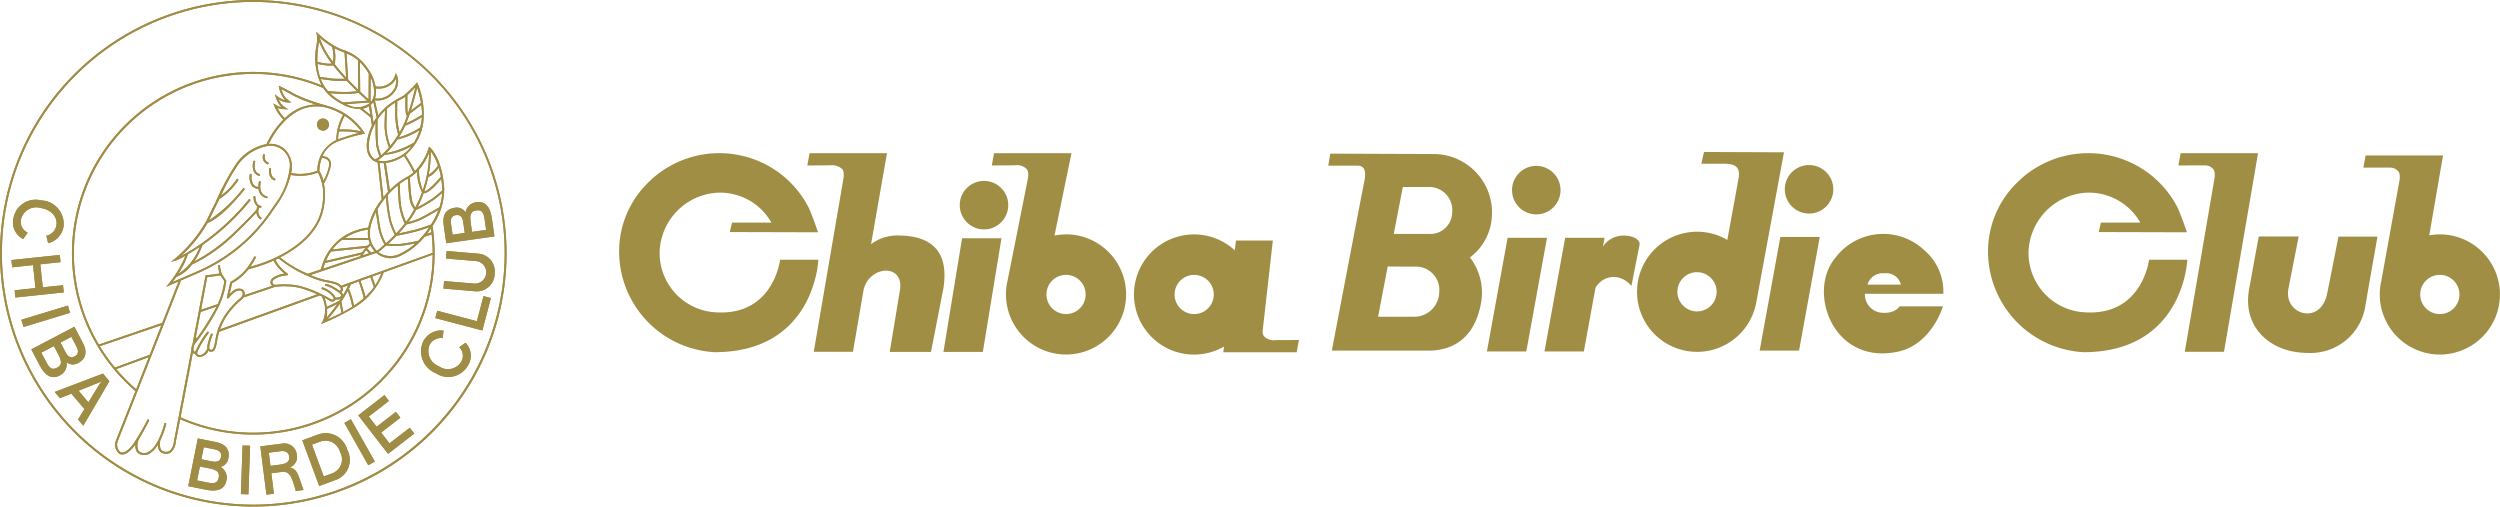 <svg xmlns="http://www.w3.org/2000/svg" xmlns:xlink="http://www.w3.org/1999/xlink" width="222.088" height="45" viewBox="0 0 222.088 45"><defs><clipPath id="a"><rect width="45" height="45" fill="none"/></clipPath><clipPath id="b"><rect width="167.088" height="18" fill="none"/></clipPath></defs><g transform="translate(14856 3961)"><g transform="translate(-14856 -3961)"><g transform="translate(0 0.001)" clip-path="url(#a)"><path d="M22.5,0A22.5,22.5,0,1,0,45,22.5,22.525,22.525,0,0,0,22.5,0m0,44.831A22.331,22.331,0,1,1,44.832,22.5,22.356,22.356,0,0,1,22.5,44.831M28.693,11.6a.535.535,0,1,1,.535-.535.534.534,0,0,1-.535.535m-5.327,2.156a.084.084,0,0,1,.161.05.527.527,0,0,0,.295.63.084.084,0,1,1-.074.152.69.69,0,0,1-.382-.832m.547,1.234a.084.084,0,0,1,.1-.068.085.085,0,0,1,.068.1c0,.006-.109.642.331.837a.084.084,0,1,1-.069.154c-.56-.249-.434-.989-.428-1.02m-1.405-.654a.084.084,0,0,1,.1-.059.086.086,0,0,1,.06.1c-.01.036-.237.894.378,1.079a.084.084,0,0,1,.057.1.085.085,0,0,1-.106.057c-.618-.185-.593-.922-.493-1.284m1.158,3.269a.921.921,0,0,1-.7-.832.752.752,0,0,1-.563-.241,1.384,1.384,0,0,1-.221-1.005.083.083,0,0,1,.1-.071.085.085,0,0,1,.071.1,1.24,1.24,0,0,0,.182.868.585.585,0,0,0,.422.183A1.692,1.692,0,0,1,23,16.154a.085.085,0,0,1,.1-.062.086.086,0,0,1,.061.1c-.01.043-.25,1.048.543,1.248a.084.084,0,0,1-.04.164M38.607,22.5a16.285,16.285,0,0,0-.184-2.431A5.805,5.805,0,0,0,39.46,16.73c-.176-2.662-1.2-3.578-1.246-3.617l-.1-.086-.036.128a5.162,5.162,0,0,1-1.22,2.047,15.988,15.988,0,0,0-.833-1.448,4.52,4.52,0,0,0,1.577-2.89,7.094,7.094,0,0,0-.49-3.423l-.051-.123-.09.1A9.792,9.792,0,0,1,35.848,8.5l-.284.161A5.7,5.7,0,0,0,33.6,10.245L33.3,8.911a1.87,1.87,0,0,0,1.887-.979A1.449,1.449,0,0,0,35.26,6.69l-.1-.186-.06.2a1.451,1.451,0,0,1-.375.593,1.628,1.628,0,0,1-1.364.379,3.837,3.837,0,0,0-.736-1.652A4.064,4.064,0,0,0,30.4,4.405l-.141-.056A6.973,6.973,0,0,1,28.285,3L28.1,2.818l.043.26a3.276,3.276,0,0,1-.01.861l-.017.111a5.484,5.484,0,0,0,.451,3.527A16.106,16.106,0,0,0,12.034,34.739c-.837,2.126-1.528,3.875-1.706,4.317a1.068,1.068,0,0,0,.263,1.248c.2.115.632.186,1.316-.657.04-.049.084-.109.129-.173a1.041,1.041,0,0,0,.07.559.644.644,0,0,0,.414.344.946.946,0,0,0,.772-.09,2.225,2.225,0,0,0,.736-.791.992.992,0,0,0,.1.492.568.568,0,0,0,.361.278.792.792,0,0,0,.649-.05,1.3,1.3,0,0,0,.469-.915c.031-.152.18-.932.4-2.061A16.112,16.112,0,0,0,38.607,22.5M22.059,23.939a.152.152,0,0,0,.011-.015,17.588,17.588,0,0,0,1.674-.539c.163-.062.354-.14.564-.234a2.745,2.745,0,0,0,.535.755,5.837,5.837,0,0,0,.429.4,2.375,2.375,0,0,0-.963.333.529.529,0,0,0-.282.428.387.387,0,0,0,.022.126.394.394,0,0,0,.15.191l-2.478.834a.54.54,0,0,0,.017-.125.477.477,0,0,0-.183-.381.765.765,0,0,0-.807.1,3.149,3.149,0,0,0-.354.319c.082-.353.213-.922.226-.976a4.6,4.6,0,0,0,1.44-1.221m-.438,2.494,2.85-.959a.689.689,0,0,0,.071,0,6.355,6.355,0,0,1,2.079.1,11.591,11.591,0,0,1,1.57.57l-8.649,3.119a5.168,5.168,0,0,1,.359-.793l.074-.143A6.793,6.793,0,0,1,21.355,26.7a1.144,1.144,0,0,0,.266-.267m5.044-1.022a6.541,6.541,0,0,0-2.142-.107.288.288,0,0,1-.316-.165c-.041-.117.029-.25.192-.356a2.381,2.381,0,0,1,1.1-.324.082.082,0,0,0,.079-.06.083.083,0,0,0-.034-.094,4.033,4.033,0,0,1-.576-.516,2.6,2.6,0,0,1-.5-.707c.089-.041.182-.086.277-.132a11.113,11.113,0,0,0,2.733,1.619,6.943,6.943,0,0,0,1.747.536l.085.018c.707.147.82.282.948.492a.143.143,0,0,1,.025.118.207.207,0,0,1-.109.1,4.949,4.949,0,0,0-.469-.3l-.122-.074a2.043,2.043,0,0,0-.619-.233.084.084,0,1,0-.031.166,1.865,1.865,0,0,1,.562.21l.126.075c.214.126.659.389.691.562a.067.067,0,0,1-.016.061c-.169.213-.5.112-.508.11a.92.92,0,0,0-.152-.238,2.206,2.206,0,0,0-.962-.637.084.084,0,1,0-.063.156,2.035,2.035,0,0,1,.9.588c.071.085.18.238.122.3-.034.035-.138.073-.285-.022a11.08,11.08,0,0,0-2.673-1.14m3.806.787a.517.517,0,0,0-.163-.251.324.324,0,0,0,.13-.157.3.3,0,0,0-.041-.262l.535-.193a8.59,8.59,0,0,1-.462.863m-1.224.495a.39.39,0,0,0,.5,0,.215.215,0,0,0,.059-.109.723.723,0,0,0,.46-.048l-.1.152c-.094.074-.71.367-1.15.568a4.026,4.026,0,0,0-.2-.817c.162.085.311.17.441.254m-.207.979c0-.075,0-.155-.011-.239.141-.064.6-.274.917-.436-.263.371-.583.785-.971,1.234a2.262,2.262,0,0,0,.065-.559m1.129-.694.146.806c-.475.242-.931.45-1.236.585a16.556,16.556,0,0,0,1.09-1.39m.3.725-.167-.924a10.977,10.977,0,0,0,.568-.94,6.761,6.761,0,0,1,.4,1.411c-.252.155-.527.308-.8.452m.962-.552a7.512,7.512,0,0,0-.458-1.508c.1-.2.152-.327.176-.387L31.865,25a15.037,15.037,0,0,1,.451,1.485,7.456,7.456,0,0,1-.884.669m1.03-.8c-.091-.4-.348-1.154-.438-1.411l.883-.319.305.887a6.093,6.093,0,0,1-.751.843m.871-1.013-.267-.774.811-.293a4.874,4.874,0,0,1-.544,1.066m-3.035.046c-.157-.192-.387-.308-.958-.427l-.084-.018a6.856,6.856,0,0,1-1.679-.509l5.813-1.956a.071.071,0,0,0,.029-.016,1.95,1.95,0,0,0,2.274.2,5.571,5.571,0,0,0,1.536-1.1l.014,0,0-.009c.166-.164.327-.338.484-.52l.622-.214a16.276,16.276,0,0,1,.09,1.645Zm2.419-4.231-2.063-.012A4.823,4.823,0,0,1,32.7,20.4a2.793,2.793,0,0,0,.012.753m-2.313.154,2.35.015a2.221,2.221,0,0,0,.109.339,1.165,1.165,0,0,0-.227.171l-3.1.327a3.963,3.963,0,0,1,.866-.852m3.7-6.82.373,2.559c-.141.151-.279.311-.411.475l-.341-3.051a1.913,1.913,0,0,0,.379.017m2.133,1.376c.02.335.069,1.134.14,1.623a2.062,2.062,0,0,0,.422,1.122,8.413,8.413,0,0,1-.72,1.1,5.459,5.459,0,0,1-.484-1.794c-.055-.709-.08-1.463-.083-1.582a4.885,4.885,0,0,1,.692-.447c.012-.005.022-.013.033-.019m2.029-2.433a4.279,4.279,0,0,1,.646,1.281,2.842,2.842,0,0,1-.83.811,9.237,9.237,0,0,0,.183-2.092M38.051,15.7c.3-.039.71-.515.928-.793a7.136,7.136,0,0,1,.186.789c-.552.661-1.232,1.3-1.477,1.31a11.1,11.1,0,0,0,.363-1.306m-.42,1.465c.392.059,1.184-.8,1.569-1.251.04.255.071.528.09.826,0,.055.005.11.006.165a9.736,9.736,0,0,1-.774.649A11.045,11.045,0,0,1,37.1,18.4a11.343,11.343,0,0,0,.529-1.234m-.482,4.226a15.975,15.975,0,0,1-1.641.281,6.981,6.981,0,0,1-1.018-.018c.227-.206.477-.443.733-.706.2-.038,1.368-.268,2-.46.4-.121.722-.236.927-.312a8.167,8.167,0,0,1-1.006,1.215m-4.627.824.281.277-.575.193a3.79,3.79,0,0,1,.294-.47m.46.216-.354-.349a1.213,1.213,0,0,1,.308-.269,2.3,2.3,0,0,0,.358.512Zm1.338-.624a7.516,7.516,0,0,0,1.2.035,13.431,13.431,0,0,0,1.394-.228,5.166,5.166,0,0,1-1.294.884,1.862,1.862,0,0,1-2.013-.1c.145-.113.4-.317.711-.592m3.993-1.872c-.091.036-.525.206-1.134.391-.5.151-1.33.325-1.752.409.234-.25.469-.519.693-.8a6.708,6.708,0,0,0,1.2-.378c.4-.182,1.262-.685,1.64-.907a7.293,7.293,0,0,1-.649,1.288m-1.06-.533a6.032,6.032,0,0,1-.97.319,8.483,8.483,0,0,0,.687-1.065,12.567,12.567,0,0,0,1.656-.967c.322-.249.54-.436.669-.552a4.755,4.755,0,0,1-.249,1.271c-.322.189-1.373.8-1.794.995m-1.9-2.943c.009.27.034.883.08,1.465a5.568,5.568,0,0,0,.535,1.931c-.249.313-.51.608-.769.878a6.634,6.634,0,0,1-.425-1.068,12.112,12.112,0,0,1-.311-2.349,7.818,7.818,0,0,1,.89-.856M34.3,17.5a11.193,11.193,0,0,0,.31,2.215,6.612,6.612,0,0,0,.463,1.145c-.278.284-.548.537-.788.75a4.671,4.671,0,0,1-.482-1.241c-.116-.6-.25-1.626-.271-1.786A7.835,7.835,0,0,1,34.3,17.5M33.4,18.835c.051.38.152,1.1.242,1.568a4.833,4.833,0,0,0,.519,1.324c-.3.265-.546.458-.676.559a2.126,2.126,0,0,1-.631-1.555,3.02,3.02,0,0,1,.036-.456,4.684,4.684,0,0,1,.509-1.439m-3.991,3.509,3.056-.324a3.353,3.353,0,0,0-.278.4l-3.228.749a5.032,5.032,0,0,1,.45-.826m-.527,1.017,3.193-.74c-.038.072-.062.122-.065.128l.014.007-3.306,1.112a4.806,4.806,0,0,1,.164-.507m9.45-2.731-.4.138q.185-.235.356-.485c.016.116.033.231.047.347m-.222-7.043a10.088,10.088,0,0,1-.559,3.31,5.454,5.454,0,0,1-.345-1.791h-.014a5.193,5.193,0,0,0,.917-1.52m-1.062,1.674a4.157,4.157,0,0,0,.439,1.822,11.372,11.372,0,0,1-.6,1.365,2.088,2.088,0,0,1-.34-.986c-.075-.531-.129-1.436-.143-1.692a3.44,3.44,0,0,0,.639-.509m-.313.06a3.027,3.027,0,0,1-.6.412,6.25,6.25,0,0,0-1.5,1.16l-.353-2.419a2.889,2.889,0,0,0,.351-.062,3.59,3.59,0,0,0,1.262-.558,15.771,15.771,0,0,1,.841,1.466m-2.142-1.072a1.973,1.973,0,0,1-1.057,0,3.993,3.993,0,0,0,.631-.491,5.835,5.835,0,0,0,2.413-.793,3.355,3.355,0,0,1-1.987,1.283m-1.218-3.355a17.873,17.873,0,0,0,.049,2.018,5.932,5.932,0,0,0,.3,1,2.742,2.742,0,0,1-.384.254.987.987,0,0,1-.279-.229,1.488,1.488,0,0,1-.3-.979,4.128,4.128,0,0,1,.358-1.547,5.117,5.117,0,0,1,.254-.516m1.015-1.247a5.572,5.572,0,0,1,.731-.537c-.006.309-.017,1.008,0,1.372a8.16,8.16,0,0,0,.254,1.486,9.5,9.5,0,0,1-.7.99,5.8,5.8,0,0,1-.342-1.667c-.007-.419.039-1.384.052-1.644m2.674-1.86a8.432,8.432,0,0,1,.348,1.355l-.906.684c.275-.844.468-1.642.558-2.039m-.651,2.319,0,0,1.026-.776a5.823,5.823,0,0,1,.057.8c0,.025,0,.05,0,.075a13.959,13.959,0,0,1-1.407.758c.117-.276.225-.566.325-.855m-.416,1.064a9.543,9.543,0,0,0,1.491-.765,4.022,4.022,0,0,1-.047.432c-.029.162-.065.331-.109.5a7.771,7.771,0,0,1-1.9.869c.077-.119.155-.244.233-.378a6.791,6.791,0,0,0,.335-.659M35.3,12.39a6.031,6.031,0,0,0,1.958-.818,4.759,4.759,0,0,1-.485,1.1,8.087,8.087,0,0,1-2.454.935A8.088,8.088,0,0,0,35.3,12.39M36.9,7.749a23.358,23.358,0,0,1-.657,2.332,1.868,1.868,0,0,1-.035-.192c-.038-.292-.018-1.3-.015-1.446.246-.215.523-.5.706-.695M35.643,8.811l.3-.17c.024-.016.051-.037.076-.057-.006.331-.015,1.072.018,1.328a1.351,1.351,0,0,0,.112.424,8.858,8.858,0,0,1-.635,1.408l-.014.024a7.877,7.877,0,0,1-.21-1.3c-.023-.4,0-1.257,0-1.465.132-.077.253-.141.354-.2m-1.434,1c-.018.382-.05,1.122-.045,1.485a6.085,6.085,0,0,0,.386,1.812,6.024,6.024,0,0,1-.692.693,5.576,5.576,0,0,1-.271-.918,21.9,21.9,0,0,1-.043-2.273,4.736,4.736,0,0,1,.665-.8m-.825.737h-.007v.012c-.07.11-.139.227-.2.348l-.235-1.595a1.381,1.381,0,0,0,.119-.113.965.965,0,0,0,.106-.136l.3,1.367c-.027.038-.054.077-.079.117M29.811,8.692a3.756,3.756,0,0,1-.5-.416,14.8,14.8,0,0,0,1.569.063,8.388,8.388,0,0,0,.99-.089c.334.321.582.544.756.694L30.475,9.1a6.6,6.6,0,0,1-.664-.4M28.192,5.242a7.947,7.947,0,0,1,.09-1.166l.017-.115c.014-.109.023-.209.028-.3a8.218,8.218,0,0,0,1.156,1.988,2.33,2.33,0,0,1-.417,0c-.266-.022-.706-.108-.869-.141,0-.089-.005-.178-.005-.27m1.43-.331c0,.027,0,.057,0,.089,0,.158-.016.367-.028.514a7.266,7.266,0,0,1-1.2-2.173,7.589,7.589,0,0,0,1.126.83c.012.071.083.513.1.739m-.57.91A2.447,2.447,0,0,0,29.6,5.8c.283.367.624.769,1.031,1.2-.278,0-.776.01-1.073-.018l-1.132-.149a4.764,4.764,0,0,1-.219-1.154c.191.038.587.113.843.134M30.93,7.075l-.147-2.33a3.507,3.507,0,0,1,1.019.606c0,.417.022,2.162.026,2.626-.223-.216-.476-.468-.768-.766l-.13-.136m-1.387.082c.377.037,1.046.022,1.246.016l.151.156c.294.3.55.555.774.773-.168.023-.451.052-.844.068a15.756,15.756,0,0,1-1.736-.079,3.544,3.544,0,0,1-.643-1.072ZM32.809,9.1l.058.047a1.84,1.84,0,0,1-2.09.1Zm-.024.327.115.779q-.338-.286-.689-.553a1.529,1.529,0,0,0,.574-.226m2.053-2a1.391,1.391,0,0,0,.334-.448,1.168,1.168,0,0,1,.023.229,1.5,1.5,0,0,1-.156.653,1.715,1.715,0,0,1-1.725.882,2.182,2.182,0,0,0,.075-.887,1.831,1.831,0,0,0,1.449-.429m-1.854,1.6-.071-.058.012-2.116a3.153,3.153,0,0,1,.309,1.293,1.427,1.427,0,0,1-.25.881m-.491-2.9a4.163,4.163,0,0,1,.265.406c0,.116-.011,1.827-.013,2.294-.17-.146-.415-.366-.747-.683l-.027-2.632a5.777,5.777,0,0,1,.521.615M30.336,4.563l.273.11c.017.266.111,1.758.139,2.21-.394-.421-.725-.812-1-1.169A7.4,7.4,0,0,0,29.79,4.9c-.01-.172-.05-.452-.077-.623a4.707,4.707,0,0,0,.481.228Zm-7.835,2A15.838,15.838,0,0,1,28.69,7.81l.006-.015A3.726,3.726,0,0,0,29.713,8.83a6.755,6.755,0,0,0,.716.433v0h.006a3.078,3.078,0,0,0,1.537.413l0,0c.33.244.654.5.966.773l.1.709h0c-.028.06-.056.118-.083.181-.488,1.164-.5,2.148-.033,2.7a1.214,1.214,0,0,0,.627.389l.365,3.279a5.965,5.965,0,0,0-1.2,2.515,4.959,4.959,0,0,0-2.378.912,4.787,4.787,0,0,0-1.82,2.791l-1.174.395a10.042,10.042,0,0,1-2.459-1.455c1.449-.739,3.358-2.089,3.832-4.217a6.287,6.287,0,0,0,.156-1.358,4.906,4.906,0,0,0-.1-.98l.009-.014a5.452,5.452,0,0,0,.6-1.547A.685.685,0,0,0,29.1,14a.91.91,0,0,0-.451-.129A2.4,2.4,0,0,1,30.1,12.534a13.134,13.134,0,0,1,2.189-.637l.131-.012-.065-.114A5.675,5.675,0,0,0,29.639,9.59a4.716,4.716,0,0,0-.618-.2l0-.011a16.194,16.194,0,0,1-2.781-.992c-.9-.5-1.322-.7-1.326-.7l-.151-.073.032.165a2.251,2.251,0,0,0,.536,1.112.081.081,0,0,1,.012.009,1.279,1.279,0,0,1-.276-.089,1.861,1.861,0,0,1-.429-.252l-.217-.194.079.28a2.274,2.274,0,0,0,.367.719,1.218,1.218,0,0,0,.144.143,1.519,1.519,0,0,1-.2-.039,1.75,1.75,0,0,1-.316-.152l-.221-.132.1.237a3.933,3.933,0,0,0,.8,1.2,7.883,7.883,0,0,0-1.5,2.177,4.428,4.428,0,0,0-2.627,1.649,21.793,21.793,0,0,0-1.849,3.408l-.848,1.732A12.2,12.2,0,0,1,15.517,23l-.331.263.407-.115a5.294,5.294,0,0,0,.882-.432,9.846,9.846,0,0,1-1.491,2.49l-.228.269.324-.137c.038-.016.355-.149.777-.329l-1.441,3.672L8.78,30.608A15.937,15.937,0,0,1,22.5,6.564m5.693,8.6a4.41,4.41,0,0,1-1.155.268,4.051,4.051,0,0,1-1.178-.062,2.179,2.179,0,0,0-.565-2.112,1.887,1.887,0,0,0-1.416-.474c.29-.616,2.239-4.414,5.7-3.034a5.814,5.814,0,0,1,.9.45,4.665,4.665,0,0,0-.6,2.241,2.955,2.955,0,0,0-1.679,2.723M15.321,25.054c.092-.118.206-.272.33-.452a3.249,3.249,0,0,0,1.4-1.1,14.4,14.4,0,0,0,3.945-2.821c.96-.915,1.531-1.525,1.787-1.808a.777.777,0,0,0,.321.591.084.084,0,1,0,.1-.136.662.662,0,0,1-.249-.655.076.076,0,0,0,.008-.049,1.2,1.2,0,0,1,.053-.2.7.7,0,0,0,.109.03.084.084,0,0,0,.03-.166c-.471-.084-.466-.8-.466-.8a.085.085,0,0,0-.169,0,1.151,1.151,0,0,0,.345.86,1.261,1.261,0,0,0-.071.265c-.111.128-.7.794-1.915,1.951a15.487,15.487,0,0,1-3.625,2.663,6.734,6.734,0,0,0,.733-1.461,20.587,20.587,0,0,0,4.242-3.939.083.083,0,0,0-.019-.118.084.084,0,0,0-.118.018,20.693,20.693,0,0,1-4.6,4.179h0c-.664.431-1.122.689-1.429.849a12,12,0,0,0,2.393-2.979.081.081,0,0,0,.059,0c1.314-.537,3.123-2.826,3.2-2.924a.087.087,0,0,0-.014-.119.086.086,0,0,0-.119.015,12.669,12.669,0,0,1-3.019,2.822l.8-1.633.128-.269a.117.117,0,0,0,.024-.009,5.453,5.453,0,0,0,1.644-1.646.085.085,0,0,0-.031-.116.083.083,0,0,0-.115.031,5.341,5.341,0,0,1-1.381,1.444,18.253,18.253,0,0,1,1.562-2.813,4.232,4.232,0,0,1,2.613-1.6,1.739,1.739,0,0,1,1.378.427,1.778,1.778,0,0,1,.567,1.395,6.577,6.577,0,0,1-1.338,3.389l-.28.406a14.964,14.964,0,0,1-5.9,5.2c-.316.177-2.174.967-2.915,1.281M16.7,22.585c.246-.144.534-.321.88-.545h0c.051-.035.1-.07.152-.105a4.824,4.824,0,0,1-1.91,2.408,7.377,7.377,0,0,0,.877-1.756ZM25.349,9.548A1.909,1.909,0,0,1,25,9.256a1.886,1.886,0,0,1-.245-.417c.068.038.143.08.243.125a1.638,1.638,0,0,0,.643.142L25.88,9.1l-.439-.342a1.739,1.739,0,0,1-.434-.839c.2.1.571.3,1.156.621a11.375,11.375,0,0,0,1.9.74A4.065,4.065,0,0,0,25.306,10.5a3.28,3.28,0,0,1-.662-.924.969.969,0,0,0,.13.05A2.829,2.829,0,0,0,25.3,9.7l.307.015Zm4.69,2.827a3.157,3.157,0,0,1,.063-.693,7.123,7.123,0,0,1,1.8.122c-.323.078-.895.239-1.858.569l0,0m.1-.863a5.331,5.331,0,0,1,.475-1.224,5.566,5.566,0,0,1,1.474,1.393,6.516,6.516,0,0,0-1.948-.168m-1.564,2.525a.722.722,0,0,1,.47.13.477.477,0,0,1,.2.406.773.773,0,0,1-.015.151,5.046,5.046,0,0,1-.5,1.345,3.032,3.032,0,0,0-.366-.877.062.062,0,0,1,0-.015,3.453,3.453,0,0,1,.215-1.139M13.3,31.519l-3.086,1.132a15.935,15.935,0,0,1-1.347-1.895l5.467-1.868L13.3,31.519m-2.971,1.27,2.889-1.06L12.1,34.574a16.029,16.029,0,0,1-1.77-1.785m5.114,6.48a1.171,1.171,0,0,1-.391.8.637.637,0,0,1-.516.031.4.4,0,0,1-.256-.2,1.307,1.307,0,0,1-.023-.822h0a7.966,7.966,0,0,0,.512-1.41.085.085,0,0,0-.165-.039c0,.02-.5,2-1.392,2.507a.772.772,0,0,1-.639.076.477.477,0,0,1-.311-.257,1.356,1.356,0,0,1,.047-.889.072.072,0,0,0,0-.011c.431-.7.906-1.626.931-1.678a.084.084,0,0,0-.149-.077,19.8,19.8,0,0,1-1.313,2.236c-.442.544-.842.769-1.1.617a.911.911,0,0,1-.191-1.039c.34-.843,2.531-6.413,4.061-10.309a.082.082,0,0,0,.036-.093l1.473-3.75a.08.08,0,0,0,0-.044c.858-.366,2.007-.863,2.259-1a15.111,15.111,0,0,0,5.953-5.255l.278-.4a7.878,7.878,0,0,0,1.279-2.728,4.164,4.164,0,0,0,1.226.064,4.534,4.534,0,0,0,1.19-.274,3.976,3.976,0,0,1,.465,1.99,5.961,5.961,0,0,1-.15,1.3c-.6,2.7-3.61,4.122-4.876,4.61-.481.185-.975.342-1.46.479a5.532,5.532,0,0,0,.5-.808.094.094,0,0,0,.007-.032.085.085,0,0,0-.163-.034,6.724,6.724,0,0,1-.645,1.007,4.566,4.566,0,0,1-1.415,1.187.082.082,0,0,0-.044.056l-.307,1.329a.085.085,0,0,0,.149.073,3.56,3.56,0,0,1,.544-.534c.168-.127.48-.2.6-.1a.3.3,0,0,1,.118.245c0,.108-.057.277-.314.471a7.029,7.029,0,0,0-1.428,1.685l-.073.14a5.2,5.2,0,0,0-.422.977v.005a6.242,6.242,0,0,0-.186.791c-.1.6-.193.918-.368.911-.085,0-.127-.016-.149-.043-.04-.045-.048-.162-.024-.348a4.947,4.947,0,0,1,.29-.939.085.085,0,0,0-.156-.065,4.964,4.964,0,0,0-.3.982,1.316,1.316,0,0,0-.01.282.077.077,0,0,0-.02.035c-.045.183-.364.6-.687.559a.233.233,0,0,1-.182-.094.265.265,0,0,1,0-.2.1.1,0,0,0,0-.011.9.9,0,0,0,.046-.081,7.933,7.933,0,0,1,.948-1.548.085.085,0,0,0-.01-.119.086.086,0,0,0-.12.011,8.152,8.152,0,0,0-.97,1.582c-.059.122-.122.164-.159.164s-.061-.044-.071-.063a.868.868,0,0,1,.244-.8,21.617,21.617,0,0,0,1.77-2.739,7.282,7.282,0,0,0,.883-2.679.1.1,0,0,0-.016-.057l-.335-.489a2.062,2.062,0,0,1-.2-.789.083.083,0,0,0-.087-.08.085.085,0,0,0-.081.084v0a2.668,2.668,0,0,0,.126.667c-.7.113-1.164.158-1.175.159l-.064.006-.011.061c-.012.063-.556,2.917-1.162,6.1a.983.983,0,0,0-.093.394.557.557,0,0,0,.007.061c-.718,3.764-1.492,7.82-1.566,8.187M19.606,24.5l.321.469a7.108,7.108,0,0,1-.586,2.049l-1.482.5c.289-1.513.5-2.634.552-2.9.15-.016.578-.065,1.168-.162.009.016.018.031.027.046M17.823,27.71l1.416-.476c-.053.106-.108.213-.17.32a25.368,25.368,0,0,1-1.54,2.441h-.01l-.14.05c.158-.828.309-1.622.445-2.336M22.5,38.436a15.793,15.793,0,0,1-6.462-1.366c.294-1.536.7-3.656,1.091-5.714a.221.221,0,0,0,.142.056.235.235,0,0,0,.079-.015.332.332,0,0,0,.041.132.39.39,0,0,0,.3.176.915.915,0,0,0,.822-.548.374.374,0,0,0,.252.085c.331.015.429-.406.541-1.051a6.057,6.057,0,0,1,.167-.723l8.934-3.224.169.081a2.509,2.509,0,0,1,.085,2.235l-.16.234.261-.108a21.658,21.658,0,0,0,2.7-1.357A6.145,6.145,0,0,0,34.083,24.2l4.353-1.571A15.953,15.953,0,0,1,22.5,38.436M1.187,19.423A2.014,2.014,0,0,1,3.665,17.8,2.089,2.089,0,0,1,5.651,20.09,1.8,1.8,0,0,1,4.275,21.6l-.161-.659a1.129,1.129,0,0,0,.9-.948c.108-.724-.468-1.379-1.411-1.52a1.386,1.386,0,0,0-1.741,1.039,1.062,1.062,0,0,0,.6,1.157l-.4.566a1.654,1.654,0,0,1-.879-1.814m4.48,6.554-4.3.455L1.3,25.788l1.85-.2-.215-2.041-1.851.2L1.013,23.1l4.3-.455.068.644-1.8.191L3.8,25.524l1.8-.191Zm.561,1.814L2.089,29.048l-.195-.643,4.138-1.258Zm-.315,4.39a.906.906,0,0,0,1.03.068c.7-.367.846-.972.414-1.8L6.61,29.027,2.779,31.034l.735,1.4c.508.971,1.1,1.281,1.789.918a1.093,1.093,0,0,0,.61-1.174m.429-2.254.467.891c.2.388.137.681-.173.844-.353.185-.6.035-.83-.4l-.435-.829ZM5.07,32.662c-.442.231-.673.049-.965-.507l-.433-.829,1.119-.586.388.741c.307.587.351.941-.109,1.182m-.209,2.156.466.551,1.011-.4L7.5,36.334l-.567.93.466.551,2.321-3.953-.573-.676Zm4.033-.776-1.04,1.7L6.98,34.709l1.851-.743.225-.124Zm10.257,5.221-1.577-.316-.852,4.24,1.552.312c1.075.215,1.686-.047,1.84-.812a1.093,1.093,0,0,0-.529-1.213.907.907,0,0,0,.7-.758c.156-.776-.223-1.269-1.137-1.453m.279,3.169c-.1.488-.385.554-1,.43l-.918-.185.249-1.238.821.165c.649.13.951.319.85.829m.207-1.846c-.078.391-.352.491-.831.395l-.917-.185.216-1.074.986.2c.43.087.616.322.547.667m1.911-1.019.672.023-.151,4.323L21.4,43.89Zm4.149,1.96a.944.944,0,0,0,.67-1.094,1.1,1.1,0,0,0-1.29-1.032l-1.952.247.543,4.291.667-.085-.23-1.82.9-.114c.751-.094.913.435,1.272,1.689l.692-.088c-.47-1.208-.508-1.906-1.267-2m-.835-.249-.839.106-.148-1.17,1.072-.135c.434-.055.694.134.741.5.05.4-.218.62-.826.7M28.257,38.6l-1.4.518,1.5,4.057,1.388-.514a1.887,1.887,0,0,0,1.1-2.71A1.978,1.978,0,0,0,28.257,38.6m1.278,3.44-.775.287L27.713,39.5l.729-.27a1.348,1.348,0,0,1,1.774.948,1.313,1.313,0,0,1-.681,1.862m1.636-4.8L33.3,41l-.586.33-2.124-3.767Zm5.23.759.4.518-2.327,1.8-2.647-3.42,2.327-1.8.4.519L32.76,37l.7.908,1.709-1.323.4.519-1.71,1.322.741.958Zm4.96-7.55a1.652,1.652,0,0,1,.224,2,2.014,2.014,0,0,1-2.877.7,2.09,2.09,0,0,1-1.11-2.817,1.794,1.794,0,0,1,1.8-.967l-.067.674a1.129,1.129,0,0,0-1.165.595,1.437,1.437,0,0,0,.823,1.9,1.386,1.386,0,0,0,1.987-.4,1.063,1.063,0,0,0-.181-1.292Zm1.59-4.148.66.174-.759,2.88-4.183-1.1.171-.65,3.524.928Zm.993-1.96a1.591,1.591,0,0,1-1.808,1.527l-2.743-.233.056-.67,2.659.225a1,1,0,1,0,.169-2l-2.659-.225.057-.67,2.742.232a1.591,1.591,0,0,1,1.526,1.808m-4.525-4.322.226,1.593L43.927,21,43.7,19.43c-.154-1.084-.6-1.574-1.378-1.465a1.093,1.093,0,0,0-.968.9.905.905,0,0,0-.948-.409c-.784.112-1.123.632-.992,1.555m2.9-1.317c.493-.07.65.18.738.8l.132.927-1.251.177-.118-.828c-.094-.656-.016-1,.5-1.077m-1.81.418c.395-.056.58.169.649.652l.132.928-1.084.154-.142-1c-.062-.434.1-.688.446-.737" transform="translate(0 0)" fill="#a98446"/><path d="M22.5,0A22.5,22.5,0,1,0,45,22.5,22.525,22.525,0,0,0,22.5,0m0,44.831A22.331,22.331,0,1,1,44.832,22.5,22.356,22.356,0,0,1,22.5,44.831M28.693,11.6a.535.535,0,1,1,.535-.535.534.534,0,0,1-.535.535m-5.327,2.156a.084.084,0,0,1,.161.05.527.527,0,0,0,.295.63.084.084,0,1,1-.074.152.69.69,0,0,1-.382-.832m.547,1.234a.084.084,0,0,1,.1-.068.085.085,0,0,1,.068.1c0,.006-.109.642.331.837a.084.084,0,1,1-.069.154c-.56-.249-.434-.989-.428-1.02m-1.405-.654a.084.084,0,0,1,.1-.059.086.086,0,0,1,.06.1c-.01.036-.237.894.378,1.079a.084.084,0,0,1,.057.1.085.085,0,0,1-.106.057c-.618-.185-.593-.922-.493-1.284m1.158,3.269a.921.921,0,0,1-.7-.832.752.752,0,0,1-.563-.241,1.384,1.384,0,0,1-.221-1.005.083.083,0,0,1,.1-.071.085.085,0,0,1,.071.1,1.24,1.24,0,0,0,.182.868.585.585,0,0,0,.422.183A1.692,1.692,0,0,1,23,16.154a.085.085,0,0,1,.1-.062.086.086,0,0,1,.061.1c-.01.043-.25,1.048.543,1.248a.084.084,0,0,1-.04.164M38.607,22.5a16.285,16.285,0,0,0-.184-2.431A5.805,5.805,0,0,0,39.46,16.73c-.176-2.662-1.2-3.578-1.246-3.617l-.1-.086-.036.128a5.162,5.162,0,0,1-1.22,2.047,15.988,15.988,0,0,0-.833-1.448,4.52,4.52,0,0,0,1.577-2.89,7.094,7.094,0,0,0-.49-3.423l-.051-.123-.09.1A9.792,9.792,0,0,1,35.848,8.5l-.284.161A5.7,5.7,0,0,0,33.6,10.245L33.3,8.911a1.87,1.87,0,0,0,1.887-.979A1.449,1.449,0,0,0,35.26,6.69l-.1-.186-.06.2a1.451,1.451,0,0,1-.375.593,1.628,1.628,0,0,1-1.364.379,3.837,3.837,0,0,0-.736-1.652A4.064,4.064,0,0,0,30.4,4.405l-.141-.056A6.973,6.973,0,0,1,28.285,3L28.1,2.818l.043.26a3.276,3.276,0,0,1-.01.861l-.017.111a5.484,5.484,0,0,0,.451,3.527A16.106,16.106,0,0,0,12.034,34.739c-.837,2.126-1.528,3.875-1.706,4.317a1.068,1.068,0,0,0,.263,1.248c.2.115.632.186,1.316-.657.04-.049.084-.109.129-.173a1.041,1.041,0,0,0,.07.559.644.644,0,0,0,.414.344.946.946,0,0,0,.772-.09,2.225,2.225,0,0,0,.736-.791.992.992,0,0,0,.1.492.568.568,0,0,0,.361.278.792.792,0,0,0,.649-.05,1.3,1.3,0,0,0,.469-.915c.031-.152.18-.932.4-2.061A16.112,16.112,0,0,0,38.607,22.5M22.059,23.939a.152.152,0,0,0,.011-.015,17.588,17.588,0,0,0,1.674-.539c.163-.062.354-.14.564-.234a2.745,2.745,0,0,0,.535.755,5.837,5.837,0,0,0,.429.4,2.375,2.375,0,0,0-.963.333.529.529,0,0,0-.282.428.387.387,0,0,0,.022.126.394.394,0,0,0,.15.191l-2.478.834a.54.54,0,0,0,.017-.125.477.477,0,0,0-.183-.381.765.765,0,0,0-.807.1,3.149,3.149,0,0,0-.354.319c.082-.353.213-.922.226-.976a4.6,4.6,0,0,0,1.44-1.221m-.438,2.494,2.85-.959a.689.689,0,0,0,.071,0,6.355,6.355,0,0,1,2.079.1,11.591,11.591,0,0,1,1.57.57l-8.649,3.119a5.168,5.168,0,0,1,.359-.793l.074-.143A6.793,6.793,0,0,1,21.355,26.7a1.144,1.144,0,0,0,.266-.267m5.044-1.022a6.541,6.541,0,0,0-2.142-.107.288.288,0,0,1-.316-.165c-.041-.117.029-.25.192-.356a2.381,2.381,0,0,1,1.1-.324.082.082,0,0,0,.079-.06.083.083,0,0,0-.034-.094,4.033,4.033,0,0,1-.576-.516,2.6,2.6,0,0,1-.5-.707c.089-.041.182-.086.277-.132a11.113,11.113,0,0,0,2.733,1.619,6.943,6.943,0,0,0,1.747.536l.085.018c.707.147.82.282.948.492a.143.143,0,0,1,.025.118.207.207,0,0,1-.109.1,4.949,4.949,0,0,0-.469-.3l-.122-.074a2.043,2.043,0,0,0-.619-.233.084.084,0,1,0-.031.166,1.865,1.865,0,0,1,.562.21l.126.075c.214.126.659.389.691.562a.067.067,0,0,1-.016.061c-.169.213-.5.112-.508.11a.92.92,0,0,0-.152-.238,2.206,2.206,0,0,0-.962-.637.084.084,0,1,0-.063.156,2.035,2.035,0,0,1,.9.588c.071.085.18.238.122.3-.034.035-.138.073-.285-.022a11.08,11.08,0,0,0-2.673-1.14m3.806.787a.517.517,0,0,0-.163-.251.324.324,0,0,0,.13-.157.3.3,0,0,0-.041-.262l.535-.193a8.59,8.59,0,0,1-.462.863m-1.224.495a.39.39,0,0,0,.5,0,.215.215,0,0,0,.059-.109.723.723,0,0,0,.46-.048l-.1.152c-.094.074-.71.367-1.15.568a4.026,4.026,0,0,0-.2-.817c.162.085.311.17.441.254m-.207.979c0-.075,0-.155-.011-.239.141-.064.6-.274.917-.436-.263.371-.583.785-.971,1.234a2.262,2.262,0,0,0,.065-.559m1.129-.694.146.806c-.475.242-.931.45-1.236.585a16.556,16.556,0,0,0,1.09-1.39m.3.725-.167-.924a10.977,10.977,0,0,0,.568-.94,6.761,6.761,0,0,1,.4,1.411c-.252.155-.527.308-.8.452m.962-.552a7.512,7.512,0,0,0-.458-1.508c.1-.2.152-.327.176-.387L31.865,25a15.037,15.037,0,0,1,.451,1.485,7.456,7.456,0,0,1-.884.669m1.03-.8c-.091-.4-.348-1.154-.438-1.411l.883-.319.305.887a6.093,6.093,0,0,1-.751.843m.871-1.013-.267-.774.811-.293a4.874,4.874,0,0,1-.544,1.066m-3.035.046c-.157-.192-.387-.308-.958-.427l-.084-.018a6.856,6.856,0,0,1-1.679-.509l5.813-1.956a.071.071,0,0,0,.029-.016,1.95,1.95,0,0,0,2.274.2,5.571,5.571,0,0,0,1.536-1.1l.014,0,0-.009c.166-.164.327-.338.484-.52l.622-.214a16.276,16.276,0,0,1,.09,1.645Zm2.419-4.231-2.063-.012A4.823,4.823,0,0,1,32.7,20.4a2.793,2.793,0,0,0,.012.753m-2.313.154,2.35.015a2.221,2.221,0,0,0,.109.339,1.165,1.165,0,0,0-.227.171l-3.1.327a3.963,3.963,0,0,1,.866-.852m3.7-6.82.373,2.559c-.141.151-.279.311-.411.475l-.341-3.051a1.913,1.913,0,0,0,.379.017m2.133,1.376c.02.335.069,1.134.14,1.623a2.062,2.062,0,0,0,.422,1.122,8.413,8.413,0,0,1-.72,1.1,5.459,5.459,0,0,1-.484-1.794c-.055-.709-.08-1.463-.083-1.582a4.885,4.885,0,0,1,.692-.447c.012-.005.022-.013.033-.019m2.029-2.433a4.279,4.279,0,0,1,.646,1.281,2.842,2.842,0,0,1-.83.811,9.237,9.237,0,0,0,.183-2.092M38.051,15.7c.3-.039.71-.515.928-.793a7.136,7.136,0,0,1,.186.789c-.552.661-1.232,1.3-1.477,1.31a11.1,11.1,0,0,0,.363-1.306m-.42,1.465c.392.059,1.184-.8,1.569-1.251.04.255.071.528.09.826,0,.055.005.11.006.165a9.736,9.736,0,0,1-.774.649A11.045,11.045,0,0,1,37.1,18.4a11.343,11.343,0,0,0,.529-1.234m-.482,4.226a15.975,15.975,0,0,1-1.641.281,6.981,6.981,0,0,1-1.018-.018c.227-.206.477-.443.733-.706.2-.038,1.368-.268,2-.46.4-.121.722-.236.927-.312a8.167,8.167,0,0,1-1.006,1.215m-4.627.824.281.277-.575.193a3.79,3.79,0,0,1,.294-.47m.46.216-.354-.349a1.213,1.213,0,0,1,.308-.269,2.3,2.3,0,0,0,.358.512Zm1.338-.624a7.516,7.516,0,0,0,1.2.035,13.431,13.431,0,0,0,1.394-.228,5.166,5.166,0,0,1-1.294.884,1.862,1.862,0,0,1-2.013-.1c.145-.113.4-.317.711-.592m3.993-1.872c-.091.036-.525.206-1.134.391-.5.151-1.33.325-1.752.409.234-.25.469-.519.693-.8a6.708,6.708,0,0,0,1.2-.378c.4-.182,1.262-.685,1.64-.907a7.293,7.293,0,0,1-.649,1.288m-1.06-.533a6.032,6.032,0,0,1-.97.319,8.483,8.483,0,0,0,.687-1.065,12.567,12.567,0,0,0,1.656-.967c.322-.249.54-.436.669-.552a4.755,4.755,0,0,1-.249,1.271c-.322.189-1.373.8-1.794.995m-1.9-2.943c.009.27.034.883.08,1.465a5.568,5.568,0,0,0,.535,1.931c-.249.313-.51.608-.769.878a6.634,6.634,0,0,1-.425-1.068,12.112,12.112,0,0,1-.311-2.349,7.818,7.818,0,0,1,.89-.856M34.3,17.5a11.193,11.193,0,0,0,.31,2.215,6.612,6.612,0,0,0,.463,1.145c-.278.284-.548.537-.788.75a4.671,4.671,0,0,1-.482-1.241c-.116-.6-.25-1.626-.271-1.786A7.835,7.835,0,0,1,34.3,17.5M33.4,18.835c.051.38.152,1.1.242,1.568a4.833,4.833,0,0,0,.519,1.324c-.3.265-.546.458-.676.559a2.126,2.126,0,0,1-.631-1.555,3.02,3.02,0,0,1,.036-.456,4.684,4.684,0,0,1,.509-1.439m-3.991,3.509,3.056-.324a3.353,3.353,0,0,0-.278.4l-3.228.749a5.032,5.032,0,0,1,.45-.826m-.527,1.017,3.193-.74c-.038.072-.062.122-.065.128l.014.007-3.306,1.112a4.806,4.806,0,0,1,.164-.507m9.45-2.731-.4.138q.185-.235.356-.485c.016.116.033.231.047.347m-.222-7.043a10.088,10.088,0,0,1-.559,3.31,5.454,5.454,0,0,1-.345-1.791h-.014a5.193,5.193,0,0,0,.917-1.52m-1.062,1.674a4.157,4.157,0,0,0,.439,1.822,11.372,11.372,0,0,1-.6,1.365,2.088,2.088,0,0,1-.34-.986c-.075-.531-.129-1.436-.143-1.692a3.44,3.44,0,0,0,.639-.509m-.313.06a3.027,3.027,0,0,1-.6.412,6.25,6.25,0,0,0-1.5,1.16l-.353-2.419a2.889,2.889,0,0,0,.351-.062,3.59,3.59,0,0,0,1.262-.558,15.771,15.771,0,0,1,.841,1.466m-2.142-1.072a1.973,1.973,0,0,1-1.057,0,3.993,3.993,0,0,0,.631-.491,5.835,5.835,0,0,0,2.413-.793,3.355,3.355,0,0,1-1.987,1.283m-1.218-3.355a17.873,17.873,0,0,0,.049,2.018,5.932,5.932,0,0,0,.3,1,2.742,2.742,0,0,1-.384.254.987.987,0,0,1-.279-.229,1.488,1.488,0,0,1-.3-.979,4.128,4.128,0,0,1,.358-1.547,5.117,5.117,0,0,1,.254-.516m1.015-1.247a5.572,5.572,0,0,1,.731-.537c-.006.309-.017,1.008,0,1.372a8.16,8.16,0,0,0,.254,1.486,9.5,9.5,0,0,1-.7.99,5.8,5.8,0,0,1-.342-1.667c-.007-.419.039-1.384.052-1.644m2.674-1.86a8.432,8.432,0,0,1,.348,1.355l-.906.684c.275-.844.468-1.642.558-2.039m-.651,2.319,0,0,1.026-.776a5.823,5.823,0,0,1,.057.8c0,.025,0,.05,0,.075a13.959,13.959,0,0,1-1.407.758c.117-.276.225-.566.325-.855m-.416,1.064a9.543,9.543,0,0,0,1.491-.765,4.022,4.022,0,0,1-.047.432c-.029.162-.065.331-.109.5a7.771,7.771,0,0,1-1.9.869c.077-.119.155-.244.233-.378a6.791,6.791,0,0,0,.335-.659M35.3,12.39a6.031,6.031,0,0,0,1.958-.818,4.759,4.759,0,0,1-.485,1.1,8.087,8.087,0,0,1-2.454.935A8.088,8.088,0,0,0,35.3,12.39M36.9,7.749a23.358,23.358,0,0,1-.657,2.332,1.868,1.868,0,0,1-.035-.192c-.038-.292-.018-1.3-.015-1.446.246-.215.523-.5.706-.695M35.643,8.811l.3-.17c.024-.016.051-.037.076-.057-.006.331-.015,1.072.018,1.328a1.351,1.351,0,0,0,.112.424,8.858,8.858,0,0,1-.635,1.408l-.014.024a7.877,7.877,0,0,1-.21-1.3c-.023-.4,0-1.257,0-1.465.132-.077.253-.141.354-.2m-1.434,1c-.018.382-.05,1.122-.045,1.485a6.085,6.085,0,0,0,.386,1.812,6.024,6.024,0,0,1-.692.693,5.576,5.576,0,0,1-.271-.918,21.9,21.9,0,0,1-.043-2.273,4.736,4.736,0,0,1,.665-.8m-.825.737h-.007v.012c-.07.11-.139.227-.2.348l-.235-1.595a1.381,1.381,0,0,0,.119-.113.965.965,0,0,0,.106-.136l.3,1.367c-.027.038-.054.077-.079.117M29.811,8.692a3.756,3.756,0,0,1-.5-.416,14.8,14.8,0,0,0,1.569.063,8.388,8.388,0,0,0,.99-.089c.334.321.582.544.756.694L30.475,9.1a6.6,6.6,0,0,1-.664-.4M28.192,5.242a7.947,7.947,0,0,1,.09-1.166l.017-.115c.014-.109.023-.209.028-.3a8.218,8.218,0,0,0,1.156,1.988,2.33,2.33,0,0,1-.417,0c-.266-.022-.706-.108-.869-.141,0-.089-.005-.178-.005-.27m1.43-.331c0,.027,0,.057,0,.089,0,.158-.016.367-.028.514a7.266,7.266,0,0,1-1.2-2.173,7.589,7.589,0,0,0,1.126.83c.012.071.083.513.1.739m-.57.91A2.447,2.447,0,0,0,29.6,5.8c.283.367.624.769,1.031,1.2-.278,0-.776.01-1.073-.018l-1.132-.149a4.764,4.764,0,0,1-.219-1.154c.191.038.587.113.843.134M30.93,7.075l-.147-2.33a3.507,3.507,0,0,1,1.019.606c0,.417.022,2.162.026,2.626-.223-.216-.476-.468-.768-.766l-.13-.136m-1.387.082c.377.037,1.046.022,1.246.016l.151.156c.294.3.55.555.774.773-.168.023-.451.052-.844.068a15.756,15.756,0,0,1-1.736-.079,3.544,3.544,0,0,1-.643-1.072ZM32.809,9.1l.058.047a1.84,1.84,0,0,1-2.09.1Zm-.024.327.115.779q-.338-.286-.689-.553a1.529,1.529,0,0,0,.574-.226m2.053-2a1.391,1.391,0,0,0,.334-.448,1.168,1.168,0,0,1,.023.229,1.5,1.5,0,0,1-.156.653,1.715,1.715,0,0,1-1.725.882,2.182,2.182,0,0,0,.075-.887,1.831,1.831,0,0,0,1.449-.429m-1.854,1.6-.071-.058.012-2.116a3.153,3.153,0,0,1,.309,1.293,1.427,1.427,0,0,1-.25.881m-.491-2.9a4.163,4.163,0,0,1,.265.406c0,.116-.011,1.827-.013,2.294-.17-.146-.415-.366-.747-.683l-.027-2.632a5.777,5.777,0,0,1,.521.615M30.336,4.563l.273.11c.017.266.111,1.758.139,2.21-.394-.421-.725-.812-1-1.169A7.4,7.4,0,0,0,29.79,4.9c-.01-.172-.05-.452-.077-.623a4.707,4.707,0,0,0,.481.228Zm-7.835,2A15.838,15.838,0,0,1,28.69,7.81l.006-.015A3.726,3.726,0,0,0,29.713,8.83a6.755,6.755,0,0,0,.716.433v0h.006a3.078,3.078,0,0,0,1.537.413l0,0c.33.244.654.5.966.773l.1.709h0c-.028.06-.056.118-.083.181-.488,1.164-.5,2.148-.033,2.7a1.214,1.214,0,0,0,.627.389l.365,3.279a5.965,5.965,0,0,0-1.2,2.515,4.959,4.959,0,0,0-2.378.912,4.787,4.787,0,0,0-1.82,2.791l-1.174.395a10.042,10.042,0,0,1-2.459-1.455c1.449-.739,3.358-2.089,3.832-4.217a6.287,6.287,0,0,0,.156-1.358,4.906,4.906,0,0,0-.1-.98l.009-.014a5.452,5.452,0,0,0,.6-1.547A.685.685,0,0,0,29.1,14a.91.91,0,0,0-.451-.129A2.4,2.4,0,0,1,30.1,12.534a13.134,13.134,0,0,1,2.189-.637l.131-.012-.065-.114A5.675,5.675,0,0,0,29.639,9.59a4.716,4.716,0,0,0-.618-.2l0-.011a16.194,16.194,0,0,1-2.781-.992c-.9-.5-1.322-.7-1.326-.7l-.151-.073.032.165a2.251,2.251,0,0,0,.536,1.112.081.081,0,0,1,.012.009,1.279,1.279,0,0,1-.276-.089,1.861,1.861,0,0,1-.429-.252l-.217-.194.079.28a2.274,2.274,0,0,0,.367.719,1.218,1.218,0,0,0,.144.143,1.519,1.519,0,0,1-.2-.039,1.75,1.75,0,0,1-.316-.152l-.221-.132.1.237a3.933,3.933,0,0,0,.8,1.2,7.883,7.883,0,0,0-1.5,2.177,4.428,4.428,0,0,0-2.627,1.649,21.793,21.793,0,0,0-1.849,3.408l-.848,1.732A12.2,12.2,0,0,1,15.517,23l-.331.263.407-.115a5.294,5.294,0,0,0,.882-.432,9.846,9.846,0,0,1-1.491,2.49l-.228.269.324-.137c.038-.016.355-.149.777-.329l-1.441,3.672L8.78,30.608A15.937,15.937,0,0,1,22.5,6.564m5.693,8.6a4.41,4.41,0,0,1-1.155.268,4.051,4.051,0,0,1-1.178-.062,2.179,2.179,0,0,0-.565-2.112,1.887,1.887,0,0,0-1.416-.474c.29-.616,2.239-4.414,5.7-3.034a5.814,5.814,0,0,1,.9.45,4.665,4.665,0,0,0-.6,2.241,2.955,2.955,0,0,0-1.679,2.723M15.321,25.054c.092-.118.206-.272.33-.452a3.249,3.249,0,0,0,1.4-1.1,14.4,14.4,0,0,0,3.945-2.821c.96-.915,1.531-1.525,1.787-1.808a.777.777,0,0,0,.321.591.084.084,0,1,0,.1-.136.662.662,0,0,1-.249-.655.076.076,0,0,0,.008-.049,1.2,1.2,0,0,1,.053-.2.7.7,0,0,0,.109.03.084.084,0,0,0,.03-.166c-.471-.084-.466-.8-.466-.8a.085.085,0,0,0-.169,0,1.151,1.151,0,0,0,.345.86,1.261,1.261,0,0,0-.071.265c-.111.128-.7.794-1.915,1.951a15.487,15.487,0,0,1-3.625,2.663,6.734,6.734,0,0,0,.733-1.461,20.587,20.587,0,0,0,4.242-3.939.083.083,0,0,0-.019-.118.084.084,0,0,0-.118.018,20.693,20.693,0,0,1-4.6,4.179h0c-.664.431-1.122.689-1.429.849a12,12,0,0,0,2.393-2.979.081.081,0,0,0,.059,0c1.314-.537,3.123-2.826,3.2-2.924a.087.087,0,0,0-.014-.119.086.086,0,0,0-.119.015,12.669,12.669,0,0,1-3.019,2.822l.8-1.633.128-.269a.117.117,0,0,0,.024-.009,5.453,5.453,0,0,0,1.644-1.646.085.085,0,0,0-.031-.116.083.083,0,0,0-.115.031,5.341,5.341,0,0,1-1.381,1.444,18.253,18.253,0,0,1,1.562-2.813,4.232,4.232,0,0,1,2.613-1.6,1.739,1.739,0,0,1,1.378.427,1.778,1.778,0,0,1,.567,1.395,6.577,6.577,0,0,1-1.338,3.389l-.28.406a14.964,14.964,0,0,1-5.9,5.2c-.316.177-2.174.967-2.915,1.281M16.7,22.585c.246-.144.534-.321.88-.545h0c.051-.035.1-.07.152-.105a4.824,4.824,0,0,1-1.91,2.408,7.377,7.377,0,0,0,.877-1.756ZM25.349,9.548A1.909,1.909,0,0,1,25,9.256a1.886,1.886,0,0,1-.245-.417c.068.038.143.08.243.125a1.638,1.638,0,0,0,.643.142L25.88,9.1l-.439-.342a1.739,1.739,0,0,1-.434-.839c.2.1.571.3,1.156.621a11.375,11.375,0,0,0,1.9.74A4.065,4.065,0,0,0,25.306,10.5a3.28,3.28,0,0,1-.662-.924.969.969,0,0,0,.13.05A2.829,2.829,0,0,0,25.3,9.7l.307.015Zm4.69,2.827a3.157,3.157,0,0,1,.063-.693,7.123,7.123,0,0,1,1.8.122c-.323.078-.895.239-1.858.569l0,0m.1-.863a5.331,5.331,0,0,1,.475-1.224,5.566,5.566,0,0,1,1.474,1.393,6.516,6.516,0,0,0-1.948-.168m-1.564,2.525a.722.722,0,0,1,.47.13.477.477,0,0,1,.2.406.773.773,0,0,1-.015.151,5.046,5.046,0,0,1-.5,1.345,3.032,3.032,0,0,0-.366-.877.062.062,0,0,1,0-.015,3.453,3.453,0,0,1,.215-1.139M13.3,31.519l-3.086,1.132a15.935,15.935,0,0,1-1.347-1.895l5.467-1.868L13.3,31.519m-2.971,1.27,2.889-1.06L12.1,34.574a16.029,16.029,0,0,1-1.77-1.785m5.114,6.48a1.171,1.171,0,0,1-.391.8.637.637,0,0,1-.516.031.4.4,0,0,1-.256-.2,1.307,1.307,0,0,1-.023-.822h0a7.966,7.966,0,0,0,.512-1.41.085.085,0,0,0-.165-.039c0,.02-.5,2-1.392,2.507a.772.772,0,0,1-.639.076.477.477,0,0,1-.311-.257,1.356,1.356,0,0,1,.047-.889.072.072,0,0,0,0-.011c.431-.7.906-1.626.931-1.678a.084.084,0,0,0-.149-.077,19.8,19.8,0,0,1-1.313,2.236c-.442.544-.842.769-1.1.617a.911.911,0,0,1-.191-1.039c.34-.843,2.531-6.413,4.061-10.309a.082.082,0,0,0,.036-.093l1.473-3.75a.08.08,0,0,0,0-.044c.858-.366,2.007-.863,2.259-1a15.111,15.111,0,0,0,5.953-5.255l.278-.4a7.878,7.878,0,0,0,1.279-2.728,4.164,4.164,0,0,0,1.226.064,4.534,4.534,0,0,0,1.19-.274,3.976,3.976,0,0,1,.465,1.99,5.961,5.961,0,0,1-.15,1.3c-.6,2.7-3.61,4.122-4.876,4.61-.481.185-.975.342-1.46.479a5.532,5.532,0,0,0,.5-.808.094.094,0,0,0,.007-.032.085.085,0,0,0-.163-.034,6.724,6.724,0,0,1-.645,1.007,4.566,4.566,0,0,1-1.415,1.187.082.082,0,0,0-.044.056l-.307,1.329a.085.085,0,0,0,.149.073,3.56,3.56,0,0,1,.544-.534c.168-.127.48-.2.6-.1a.3.3,0,0,1,.118.245c0,.108-.057.277-.314.471a7.029,7.029,0,0,0-1.428,1.685l-.073.14a5.2,5.2,0,0,0-.422.977v.005a6.242,6.242,0,0,0-.186.791c-.1.6-.193.918-.368.911-.085,0-.127-.016-.149-.043-.04-.045-.048-.162-.024-.348a4.947,4.947,0,0,1,.29-.939.085.085,0,0,0-.156-.065,4.964,4.964,0,0,0-.3.982,1.316,1.316,0,0,0-.01.282.077.077,0,0,0-.02.035c-.045.183-.364.6-.687.559a.233.233,0,0,1-.182-.094.265.265,0,0,1,0-.2.1.1,0,0,0,0-.011.9.9,0,0,0,.046-.081,7.933,7.933,0,0,1,.948-1.548.085.085,0,0,0-.01-.119.086.086,0,0,0-.12.011,8.152,8.152,0,0,0-.97,1.582c-.059.122-.122.164-.159.164s-.061-.044-.071-.063a.868.868,0,0,1,.244-.8,21.617,21.617,0,0,0,1.77-2.739,7.282,7.282,0,0,0,.883-2.679.1.1,0,0,0-.016-.057l-.335-.489a2.062,2.062,0,0,1-.2-.789.083.083,0,0,0-.087-.08.085.085,0,0,0-.081.084v0a2.668,2.668,0,0,0,.126.667c-.7.113-1.164.158-1.175.159l-.064.006-.011.061c-.012.063-.556,2.917-1.162,6.1a.983.983,0,0,0-.093.394.557.557,0,0,0,.007.061c-.718,3.764-1.492,7.82-1.566,8.187M19.606,24.5l.321.469a7.108,7.108,0,0,1-.586,2.049l-1.482.5c.289-1.513.5-2.634.552-2.9.15-.016.578-.065,1.168-.162.009.016.018.031.027.046M17.823,27.71l1.416-.476c-.053.106-.108.213-.17.32a25.368,25.368,0,0,1-1.54,2.441h-.01l-.14.05c.158-.828.309-1.622.445-2.336M22.5,38.436a15.793,15.793,0,0,1-6.462-1.366c.294-1.536.7-3.656,1.091-5.714a.221.221,0,0,0,.142.056.235.235,0,0,0,.079-.015.332.332,0,0,0,.041.132.39.39,0,0,0,.3.176.915.915,0,0,0,.822-.548.374.374,0,0,0,.252.085c.331.015.429-.406.541-1.051a6.057,6.057,0,0,1,.167-.723l8.934-3.224.169.081a2.509,2.509,0,0,1,.085,2.235l-.16.234.261-.108a21.658,21.658,0,0,0,2.7-1.357A6.145,6.145,0,0,0,34.083,24.2l4.353-1.571A15.953,15.953,0,0,1,22.5,38.436M1.187,19.423A2.014,2.014,0,0,1,3.665,17.8,2.089,2.089,0,0,1,5.651,20.09,1.8,1.8,0,0,1,4.275,21.6l-.161-.659a1.129,1.129,0,0,0,.9-.948c.108-.724-.468-1.379-1.411-1.52a1.386,1.386,0,0,0-1.741,1.039,1.062,1.062,0,0,0,.6,1.157l-.4.566a1.654,1.654,0,0,1-.879-1.814m4.48,6.554-4.3.455L1.3,25.788l1.85-.2-.215-2.041-1.851.2L1.013,23.1l4.3-.455.068.644-1.8.191L3.8,25.524l1.8-.191Zm.561,1.814L2.089,29.048l-.195-.643,4.138-1.258Zm-.315,4.39a.906.906,0,0,0,1.03.068c.7-.367.846-.972.414-1.8L6.61,29.027,2.779,31.034l.735,1.4c.508.971,1.1,1.281,1.789.918a1.093,1.093,0,0,0,.61-1.174m.429-2.254.467.891c.2.388.137.681-.173.844-.353.185-.6.035-.83-.4l-.435-.829ZM5.07,32.662c-.442.231-.673.049-.965-.507l-.433-.829,1.119-.586.388.741c.307.587.351.941-.109,1.182m-.209,2.156.466.551,1.011-.4L7.5,36.334l-.567.93.466.551,2.321-3.953-.573-.676Zm4.033-.776-1.04,1.7L6.98,34.709l1.851-.743.225-.124Zm10.257,5.221-1.577-.316-.852,4.24,1.552.312c1.075.215,1.686-.047,1.84-.812a1.093,1.093,0,0,0-.529-1.213.907.907,0,0,0,.7-.758c.156-.776-.223-1.269-1.137-1.453m.279,3.169c-.1.488-.385.554-1,.43l-.918-.185.249-1.238.821.165c.649.13.951.319.85.829m.207-1.846c-.078.391-.352.491-.831.395l-.917-.185.216-1.074.986.2c.43.087.616.322.547.667m1.911-1.019.672.023-.151,4.323L21.4,43.89Zm4.149,1.96a.944.944,0,0,0,.67-1.094,1.1,1.1,0,0,0-1.29-1.032l-1.952.247.543,4.291.667-.085-.23-1.82.9-.114c.751-.094.913.435,1.272,1.689l.692-.088c-.47-1.208-.508-1.906-1.267-2m-.835-.249-.839.106-.148-1.17,1.072-.135c.434-.055.694.134.741.5.05.4-.218.62-.826.7M28.257,38.6l-1.4.518,1.5,4.057,1.388-.514a1.887,1.887,0,0,0,1.1-2.71A1.978,1.978,0,0,0,28.257,38.6m1.278,3.44-.775.287L27.713,39.5l.729-.27a1.348,1.348,0,0,1,1.774.948,1.313,1.313,0,0,1-.681,1.862m1.636-4.8L33.3,41l-.586.33-2.124-3.767Zm5.23.759.4.518-2.327,1.8-2.647-3.42,2.327-1.8.4.519L32.76,37l.7.908,1.709-1.323.4.519-1.71,1.322.741.958Zm4.96-7.55a1.652,1.652,0,0,1,.224,2,2.014,2.014,0,0,1-2.877.7,2.09,2.09,0,0,1-1.11-2.817,1.794,1.794,0,0,1,1.8-.967l-.067.674a1.129,1.129,0,0,0-1.165.595,1.437,1.437,0,0,0,.823,1.9,1.386,1.386,0,0,0,1.987-.4,1.063,1.063,0,0,0-.181-1.292Zm1.59-4.148.66.174-.759,2.88-4.183-1.1.171-.65,3.524.928Zm.993-1.96a1.591,1.591,0,0,1-1.808,1.527l-2.743-.233.056-.67,2.659.225a1,1,0,1,0,.169-2l-2.659-.225.057-.67,2.742.232a1.591,1.591,0,0,1,1.526,1.808m-4.525-4.322.226,1.593L43.927,21,43.7,19.43c-.154-1.084-.6-1.574-1.378-1.465a1.093,1.093,0,0,0-.968.9.905.905,0,0,0-.948-.409c-.784.112-1.123.632-.992,1.555m2.9-1.317c.493-.07.65.18.738.8l.132.927-1.251.177-.118-.828c-.094-.656-.016-1,.5-1.077m-1.81.418c.395-.056.58.169.649.652l.132.928-1.084.154-.142-1c-.062-.434.1-.688.446-.737" transform="translate(0 0)" fill="#9f8d45"/></g></g><g transform="translate(-14801 -3947.5)"><g clip-path="url(#b)"><path d="M35.776,7.166a2.154,2.154,0,1,0-2.154-2.154,2.154,2.154,0,0,0,2.154,2.154" transform="translate(-3.362 -0.286)" fill="#a08e45"/><path d="M33.667,8.518l-1.656,10.1h3.5l1.656-10.1Z" transform="translate(-3.201 -0.852)" fill="#a08e45"/><path d="M63.44,17.525a1.207,1.207,0,0,1-1.067-.337.706.706,0,0,1-.13-.415l.914-8.093H59.88l-.1.875a5.338,5.338,0,1,0-.965,8.551l-.057.5h6.517l.2-1.088-2.033.008m-7.275-2.309a1.741,1.741,0,1,1,1.742-1.742,1.742,1.742,0,0,1-1.742,1.742" transform="translate(-5.083 -0.814)" fill="#a08e45"/><path d="M43.382,7.335a5.358,5.358,0,0,0-.946.088l-.082.021L43.863.124H36.986l-.2,1.087L38.824,1.2a1.2,1.2,0,0,1,1.065.337c.209.239.112.8.112.8L38.174,11.5h0a5.337,5.337,0,1,0,5.206-4.169m0,7.08a1.741,1.741,0,1,1,1.742-1.741,1.742,1.742,0,0,1-1.742,1.741" transform="translate(-3.679 -0.012)" fill="#a08e45"/><path d="M14.3,9.584s-.571,4.947-5.621,4.678A5.274,5.274,0,0,1,3.6,8.81a5.45,5.45,0,0,1,5.25-5.183A5.265,5.265,0,0,1,13.53,6.286h-3.5l-.2.841,7.841.022s-.484-1.445-.841-2.21a8.87,8.87,0,0,0-3.972-3.9A8.959,8.959,0,0,0,2.491,2.819,8.532,8.532,0,0,0,0,8.878,8.966,8.966,0,0,0,8.482,17.8C17.4,17.8,17.7,9.584,17.7,9.584Z" transform="translate(0 -0.013)" fill="#a08e45"/><path d="M154.108.124l-.2,1.088,2.033-.008c.415,0,.73-.044,1.066.337.21.239.111.8.111.8l-2.643,15.425h3.484L160.985.124Z" transform="translate(-15.391 -0.012)" fill="#a08e45"/><path d="M178.966,7.357a5.358,5.358,0,0,0-.946.088l1.223-7.1h-6.876l-.2,1.08H174.2c.415,0,.73-.045,1.067.337.21.238.11.8.11.8l-1.623,8.963h0a5.337,5.337,0,1,0,5.206-4.169m0,7.08a1.742,1.742,0,1,1,1.742-1.741,1.742,1.742,0,0,1-1.742,1.741" transform="translate(-17.217 -0.035)" fill="#a08e45"/><path d="M84.543,5.314A5.189,5.189,0,0,0,79.394.2L70.171.165,70,1.235h2.624c.572,0,.774.478.572,1.419s-2.884,15.01-2.884,15.01h8.616c1.75,0,3.974-.767,4.621-4.128a5.13,5.13,0,0,0-.964-4.15,4.888,4.888,0,0,0,1.952-4.073M79.853,12.5a2.22,2.22,0,0,1-2.288,2.154H74.423l.853-4.465s1.93.014,2.445.014a2.07,2.07,0,0,1,2.131,2.3M81,5.437A1.933,1.933,0,0,1,79.068,7.3H75.814l.808-4.173h2.31A2.052,2.052,0,0,1,81,5.437" transform="translate(-7 -0.016)" fill="#a08e45"/><path d="M90.29,5.683A2.154,2.154,0,1,0,88.136,3.53,2.154,2.154,0,0,0,90.29,5.683" transform="translate(-8.814 -0.138)" fill="#a08e45"/><path d="M87.494,8.471l-1.84,10.1h3.5l1.84-10.1Z" transform="translate(-8.565 -0.847)" fill="#a08e45"/><path d="M117.214,5.6a2.154,2.154,0,1,0-2.154-2.154A2.154,2.154,0,0,0,117.214,5.6" transform="translate(-11.506 -0.129)" fill="#a08e45"/><path d="M114.417,8.386l-1.84,10.1h3.5l1.84-10.1Z" transform="translate(-11.258 -0.839)" fill="#a08e45"/><path d="M106.421,0l-.236,1.043h1.851c.875,0,1.66.078,1.459,1.268-.125.735-.744,4.09-1,5.5a5.336,5.336,0,1,0,2.535,5.708l.005.01,2.49-13.5ZM105.8,14.164a1.742,1.742,0,1,1,1.742-1.742,1.742,1.742,0,0,1-1.742,1.742" transform="translate(-10.046)" fill="#a08e45"/><path d="M98.32,8.254a2.163,2.163,0,0,0-1.785.977l.142-.782h-3.5l-1.84,10.1h3.5l1.027-5.638a1.872,1.872,0,0,1,1.614-.985,2.075,2.075,0,0,1,1.582.807L99.8,8.995s-.034-.741-1.481-.741" transform="translate(-9.134 -0.825)" fill="#a08e45"/><path d="M119.935,10.213c-2.524,3-.217,9.544,5.52,8.346,3.063-.639,4.039-4.039,4.039-4.039h-3.848s-.362.661-1.57.573a1.625,1.625,0,0,1-1.514-1.682h6.966a4.789,4.789,0,0,0-1.65-3.837,5.321,5.321,0,0,0-7.943.639m2.861,2.376a1.4,1.4,0,0,1,1.5-1,1.323,1.323,0,0,1,1.459,1Z" transform="translate(-11.892 -0.809)" fill="#a08e45"/><path d="M149.422,9.584s-.572,4.947-5.621,4.678A5.274,5.274,0,0,1,138.72,8.81a5.45,5.45,0,0,1,5.25-5.183,5.265,5.265,0,0,1,4.678,2.659h-3.5l-.2.841,7.841.022s-.484-1.445-.841-2.21a8.87,8.87,0,0,0-3.972-3.9,8.959,8.959,0,0,0-10.365,1.783,8.532,8.532,0,0,0-2.491,6.059A8.966,8.966,0,0,0,143.6,17.8c8.918,0,9.221-8.212,9.221-8.212Z" transform="translate(-13.512 -0.013)" fill="#a08e45"/><path d="M167.806,13.435c-.577,2.836-3.892,1.862-3.433-.472.213-1.081.908-4.621.908-4.621h-3.544s-.3,1.591-.864,4.722c-.6,3.338,1.9,5.621,5.2,5.621a4.927,4.927,0,0,0,5.15-4.286c.454-2.628,1.059-6.046,1.059-6.046h-3.466s-.606,3.1-1.01,5.081" transform="translate(-16.078 -0.834)" fill="#a08e45"/><path d="M26.615,7.432a3.833,3.833,0,0,0-2.377.772L25.654.124H18.776l-.2,1.088L20.613,1.2a1.316,1.316,0,0,1,1.066.337c.21.239.111.8.111.8L19.148,17.764h3.483l.919-5.36c.386-2.316,3.7-2.582,3.246-.06l-.9,5.431h3.667l1.1-5.632c.606-3.837-1.675-4.711-4.052-4.711" transform="translate(-1.858 -0.012)" fill="#a08e45"/></g></g></g></svg>